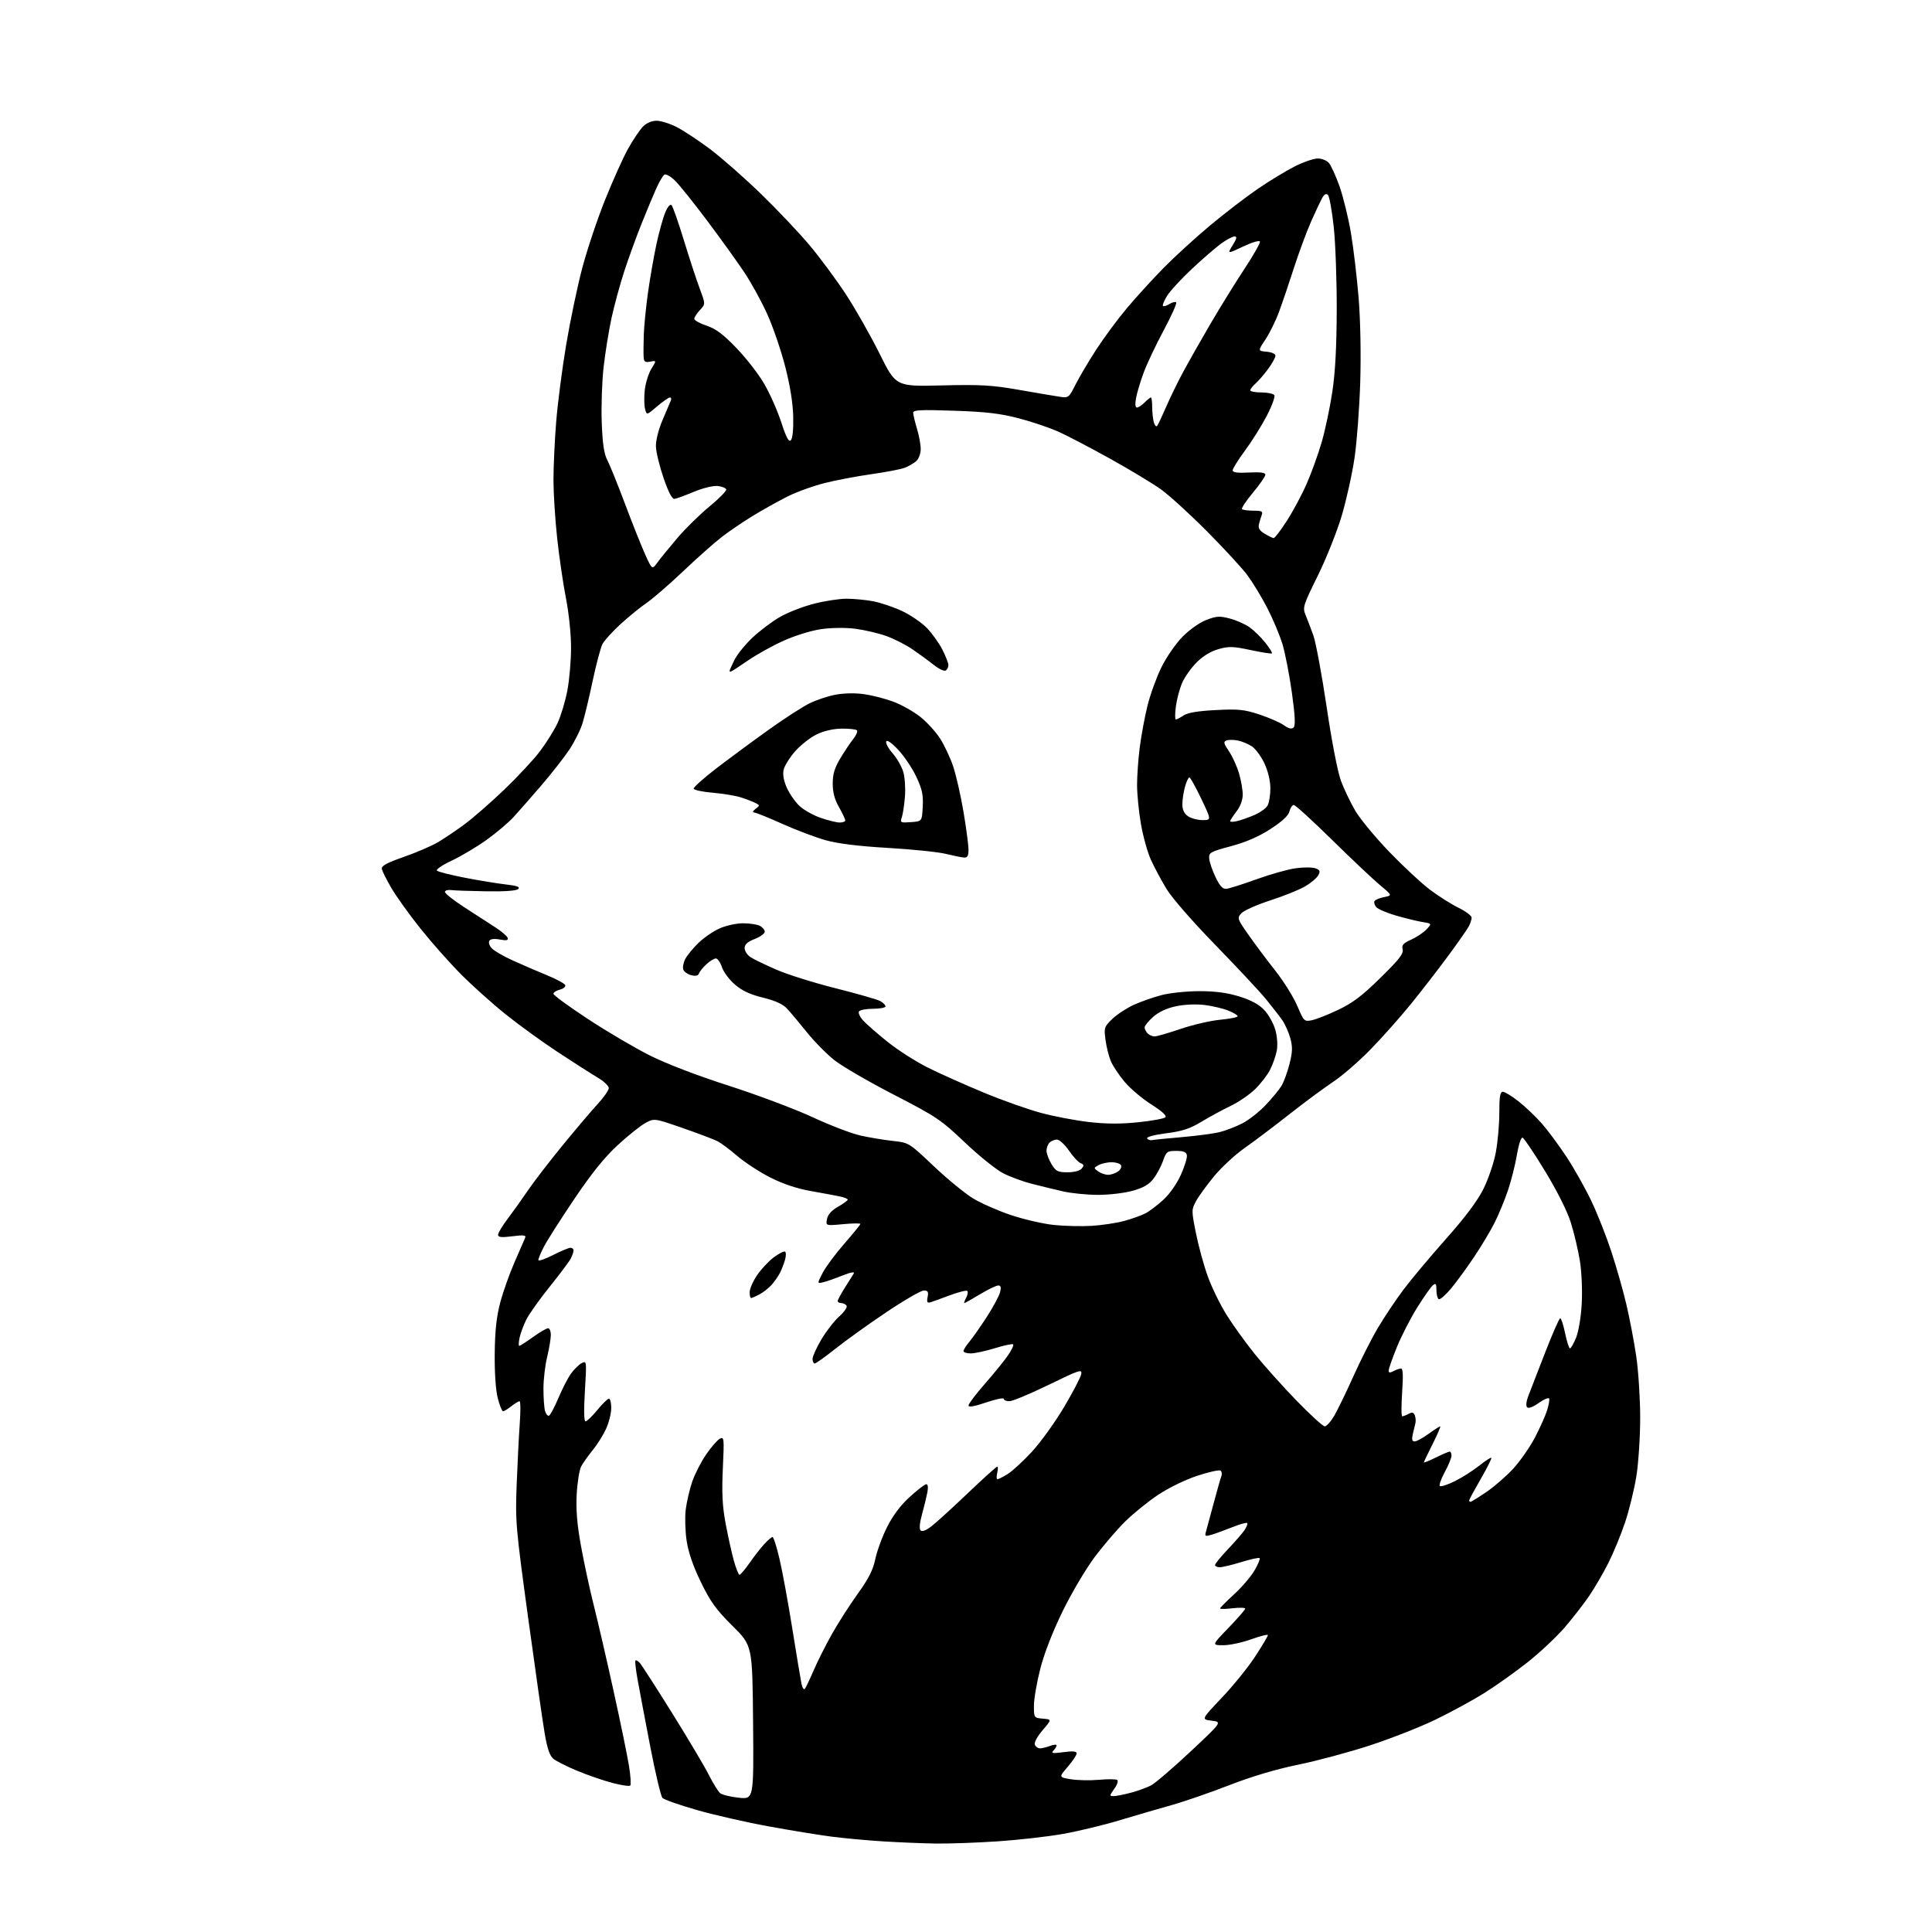 <?xml version="1.0" encoding="UTF-8" standalone="no"?>
<svg 
  version="1.1" 
  xmlns="http://www.w3.org/2000/svg" 
  xmlns:xlink="http://www.w3.org/1999/xlink" 
  xmlns:svg="http://www.w3.org/2000/svg"
  xmlns:rdf="http://www.w3.org/1999/02/22-rdf-syntax-ns#"
  xmlns:cc="http://creativecommons.org/ns#"
  xmlns:dc="http://purl.org/dc/elements/1.1/"
  viewBox="0 0 768 768"
  width="768"
  height="768"
>
<style>svg {background-color: white; }</style>"
<path stroke="none" fill="black" fill-rule="evenodd" d="M372.00,732.84C366.77,732.76 357.30,732.37 350.94,731.97C344.58,731.57 335.36,730.72 330.44,730.08C325.52,729.44 314.27,727.60 305.44,725.99C296.60,724.38 283.78,721.45 276.94,719.49C270.10,717.52 263.98,715.37 263.34,714.71C262.70,714.04 260.49,704.73 258.43,694.00C256.37,683.27 254.11,671.35 253.42,667.50C252.73,663.65 252.36,660.31 252.60,660.06C252.85,659.82 253.63,660.27 254.35,661.06C255.07,661.85 260.85,670.83 267.19,681.00C273.53,691.17 280.10,702.23 281.78,705.56C283.46,708.89 285.48,712.16 286.27,712.81C287.06,713.46 290.39,714.28 293.67,714.62C299.63,715.25 299.63,715.25 299.36,684.70C299.09,654.15 299.09,654.15 291.19,646.33C284.70,639.90 282.45,636.80 278.65,629.00C275.57,622.69 273.67,617.17 272.96,612.56C272.38,608.75 272.21,603.13 272.59,600.06C272.98,597.00 274.13,592.02 275.16,589.00C276.20,585.98 278.68,581.12 280.68,578.20C282.67,575.29 285.13,572.47 286.12,571.93C287.84,571.01 287.91,571.61 287.34,583.73C286.89,593.48 287.15,598.63 288.42,605.50C289.35,610.45 290.81,617.09 291.68,620.25C292.55,623.41 293.58,626.00 293.96,626.00C294.35,626.00 296.16,623.86 297.99,621.25C299.82,618.64 302.45,615.26 303.85,613.75C305.24,612.24 306.70,611.00 307.10,611.00C307.51,611.00 308.76,614.94 309.88,619.75C311.01,624.56 313.30,637.05 314.97,647.50C316.64,657.95 318.28,667.78 318.61,669.35C318.93,670.92 319.53,671.82 319.93,671.35C320.33,670.88 321.91,667.58 323.44,664.00C324.98,660.42 328.26,653.90 330.74,649.50C333.22,645.10 337.83,637.90 341.00,633.50C345.30,627.52 347.06,624.05 347.95,619.74C348.61,616.57 350.70,610.86 352.61,607.06C354.90,602.48 357.95,598.42 361.62,595.07C364.67,592.28 367.63,590.00 368.21,590.00C368.86,590.00 369.02,591.25 368.64,593.25C368.30,595.04 367.35,598.95 366.52,601.95C365.56,605.40 365.36,607.76 365.96,608.36C366.56,608.96 368.12,608.38 370.20,606.78C372.02,605.39 378.52,599.47 384.65,593.63C390.78,587.78 396.08,583.00 396.42,583.00C396.76,583.00 396.76,584.12 396.41,585.50C396.07,586.88 396.12,588.00 396.52,588.00C396.93,588.00 398.76,587.08 400.59,585.94C402.42,584.81 406.75,580.82 410.21,577.07C413.67,573.33 419.39,565.38 422.93,559.41C426.47,553.45 429.56,547.53 429.80,546.27C430.20,544.16 429.19,544.49 416.87,550.49C409.52,554.07 402.49,557.00 401.25,557.00C400.01,557.00 399.00,556.58 399.00,556.06C399.00,555.54 395.85,556.19 392.00,557.50C387.26,559.11 385.00,559.50 385.00,558.69C385.01,558.04 387.97,554.12 391.58,550.00C395.20,545.88 399.31,540.80 400.72,538.73C402.14,536.66 403.05,534.71 402.74,534.41C402.44,534.11 399.18,534.79 395.49,535.93C391.81,537.07 387.49,538.00 385.89,538.00C384.30,538.00 383.00,537.58 383.00,537.08C383.00,536.57 384.07,534.88 385.37,533.33C386.67,531.77 389.79,527.31 392.31,523.42C394.82,519.53 397.18,515.14 397.55,513.67C398.04,511.72 397.84,511.00 396.80,511.00C396.02,511.00 392.77,512.58 389.57,514.50C386.37,516.42 383.57,518.00 383.34,518.00C383.12,518.00 383.43,517.06 384.05,515.91C384.66,514.77 384.87,513.54 384.52,513.18C384.16,512.83 381.09,513.59 377.69,514.86C374.28,516.14 370.77,517.41 369.87,517.68C368.59,518.07 368.35,517.63 368.74,515.58C369.14,513.49 368.85,513.00 367.21,513.00C366.09,513.00 359.40,516.88 352.34,521.62C345.28,526.36 336.18,532.89 332.12,536.12C328.06,539.35 324.35,542.00 323.87,542.00C323.39,542.00 323.00,541.19 323.00,540.19C323.00,539.20 324.58,535.71 326.51,532.44C328.45,529.17 331.64,525.06 333.61,523.31C335.58,521.56 336.90,519.64 336.54,519.06C336.18,518.48 335.23,518.00 334.44,518.00C333.65,518.00 333.00,517.64 333.00,517.20C333.00,516.75 334.26,514.39 335.80,511.95C337.34,509.50 338.95,506.93 339.38,506.23C339.87,505.42 338.20,505.73 334.82,507.07C331.90,508.24 328.45,509.44 327.16,509.73C324.82,510.27 324.82,510.27 326.97,506.07C328.15,503.75 332.01,498.54 335.56,494.47C339.10,490.41 342.00,486.84 342.00,486.54C342.00,486.23 338.90,486.27 335.11,486.63C328.23,487.27 328.23,487.27 328.74,484.59C329.08,482.82 330.55,481.17 333.12,479.71C335.24,478.49 336.99,477.22 336.99,476.88C337.00,476.53 335.54,475.95 333.75,475.58C331.96,475.21 326.77,474.25 322.20,473.44C316.75,472.48 311.26,470.63 306.20,468.07C301.97,465.93 296.08,462.09 293.12,459.55C290.16,457.00 286.56,454.32 285.12,453.60C283.68,452.88 277.46,450.53 271.30,448.39C260.09,444.50 260.09,444.50 256.59,446.39C254.66,447.42 249.71,451.38 245.58,455.18C240.25,460.10 235.23,466.33 228.18,476.79C222.73,484.88 217.32,493.39 216.14,495.71C214.96,498.03 214.00,500.36 214.00,500.89C214.00,501.42 216.59,500.55 219.75,498.94C222.91,497.34 226.06,496.02 226.75,496.01C227.44,496.01 228.00,496.48 228.00,497.07C228.00,497.65 227.49,499.11 226.87,500.32C226.25,501.52 222.48,506.55 218.50,511.50C214.52,516.45 210.36,522.30 209.25,524.50C208.15,526.70 206.93,529.96 206.54,531.75C206.16,533.54 206.10,535.00 206.42,535.00C206.74,535.00 209.19,533.42 211.87,531.50C214.55,529.58 217.25,528.00 217.87,528.00C218.49,528.00 218.98,529.24 218.96,530.75C218.94,532.26 218.28,536.20 217.48,539.50C216.68,542.80 216.03,548.42 216.03,552.00C216.03,555.58 216.30,559.53 216.64,560.79C216.98,562.05 217.68,562.94 218.20,562.77C218.71,562.60 220.40,559.47 221.94,555.81C223.48,552.16 225.73,547.78 226.94,546.08C228.15,544.39 230.06,542.50 231.19,541.90C233.21,540.82 233.23,540.92 232.51,552.90C232.04,560.71 232.13,565.00 232.77,565.00C233.31,565.00 235.42,562.98 237.45,560.50C239.47,558.02 241.55,556.00 242.07,556.00C242.58,556.00 242.99,557.69 242.98,559.75C242.97,561.81 242.05,565.50 240.94,567.94C239.83,570.39 237.44,574.21 235.62,576.44C233.80,578.67 231.73,581.60 231.02,582.94C230.31,584.28 229.51,589.23 229.25,593.94C228.91,600.10 229.38,605.86 230.94,614.50C232.13,621.10 234.41,631.67 236.00,638.00C237.60,644.33 241.14,659.62 243.86,672.00C246.59,684.38 249.36,697.79 250.01,701.82C250.67,705.84 250.91,709.42 250.55,709.78C250.19,710.14 246.99,709.68 243.44,708.74C239.89,707.81 233.61,705.65 229.48,703.93C225.36,702.21 221.08,700.06 219.97,699.15C218.53,697.97 217.55,695.08 216.51,689.00C215.71,684.33 212.75,663.62 209.93,643.00C205.02,607.11 204.82,604.83 205.39,590.00C205.72,581.48 206.27,570.56 206.62,565.75C206.97,560.94 206.93,557.00 206.53,557.00C206.14,557.00 204.67,557.90 203.27,559.00C201.87,560.10 200.39,561.00 199.96,561.00C199.54,561.00 198.60,558.64 197.86,555.75C197.05,552.55 196.58,545.62 196.66,538.00C196.76,528.92 197.37,523.38 198.86,517.74C200.00,513.47 202.55,506.27 204.54,501.74C206.53,497.21 208.42,492.88 208.74,492.11C209.21,490.98 208.28,490.86 203.66,491.44C199.28,491.98 198.00,491.85 198.00,490.82C198.01,490.09 199.71,487.25 201.80,484.50C203.88,481.75 207.51,476.67 209.86,473.21C212.20,469.75 218.44,461.65 223.71,455.21C228.98,448.77 235.26,441.38 237.65,438.79C240.04,436.20 242.00,433.38 242.00,432.52C242.00,431.66 239.93,429.72 237.39,428.23C234.86,426.73 227.78,422.21 221.67,418.18C215.56,414.16 206.28,407.43 201.03,403.23C195.79,399.03 187.80,391.87 183.27,387.31C178.74,382.76 171.46,374.54 167.09,369.05C162.71,363.56 157.55,356.37 155.62,353.07C153.69,349.77 151.97,346.33 151.80,345.43C151.57,344.18 153.65,343.04 160.50,340.64C165.45,338.91 171.53,336.30 174.00,334.85C176.47,333.40 181.23,330.19 184.58,327.73C187.92,325.27 195.01,319.09 200.34,314.00C205.67,308.90 212.11,301.98 214.66,298.62C217.21,295.25 220.36,290.18 221.68,287.34C222.99,284.51 224.72,278.73 225.53,274.51C226.34,270.28 227.00,262.60 227.00,257.45C227.00,252.08 226.13,243.67 224.97,237.79C223.86,232.13 222.29,221.43 221.49,214.00C220.68,206.57 220.02,196.20 220.01,190.95C220.00,185.70 220.48,175.35 221.07,167.95C221.65,160.55 223.45,146.67 225.05,137.10C226.66,127.54 229.53,113.81 231.44,106.60C233.34,99.40 237.41,87.22 240.49,79.53C243.56,71.85 247.71,62.64 249.70,59.07C251.70,55.50 254.37,51.54 255.62,50.29C257.01,48.89 259.11,48.00 260.99,48.00C262.68,48.00 266.25,49.11 268.91,50.46C271.58,51.81 277.53,55.73 282.13,59.17C286.73,62.62 295.85,70.63 302.39,76.97C308.93,83.31 317.68,92.55 321.83,97.50C325.98,102.45 332.47,111.22 336.26,117.00C340.04,122.78 346.06,133.39 349.64,140.58C356.14,153.66 356.14,153.66 374.32,153.21C389.89,152.83 394.29,153.09 405.00,154.96C411.88,156.17 419.15,157.40 421.17,157.70C424.77,158.23 424.89,158.14 427.54,152.87C429.03,149.92 432.72,143.68 435.75,139.00C438.77,134.32 444.27,126.90 447.96,122.50C451.66,118.10 458.24,110.88 462.59,106.46C466.94,102.04 475.23,94.47 481.00,89.65C486.77,84.83 495.32,78.27 500.00,75.07C504.68,71.87 511.30,67.85 514.72,66.13C518.14,64.41 522.24,63.00 523.82,63.00C525.40,63.00 527.38,63.79 528.23,64.75C529.08,65.71 530.98,69.85 532.44,73.95C533.90,78.05 535.95,86.38 536.99,92.45C538.02,98.53 539.41,110.25 540.08,118.50C540.80,127.48 541.05,140.92 540.71,152.00C540.39,162.18 539.38,175.68 538.45,182.00C537.53,188.32 535.23,198.68 533.36,205.00C531.48,211.32 527.18,222.09 523.81,228.92C518.03,240.63 517.76,241.51 518.97,244.42C519.67,246.11 521.06,249.76 522.06,252.52C523.05,255.28 525.44,268.10 527.36,281.02C529.41,294.85 531.76,306.95 533.07,310.45C534.29,313.71 536.84,319.04 538.74,322.28C540.65,325.53 546.73,332.88 552.26,338.63C557.80,344.38 565.07,351.14 568.41,353.66C571.76,356.19 576.86,359.41 579.75,360.83C582.64,362.25 585.00,364.03 585.00,364.77C585.00,365.52 584.48,367.10 583.85,368.28C583.22,369.46 579.54,374.72 575.68,379.96C571.81,385.21 565.19,393.77 560.95,399.00C556.71,404.23 549.48,412.37 544.87,417.10C540.27,421.83 533.58,427.64 530.00,430.01C526.42,432.38 518.55,438.21 512.50,442.97C506.45,447.73 498.44,453.77 494.70,456.39C490.96,459.02 485.52,464.06 482.60,467.60C479.69,471.13 476.46,475.58 475.43,477.49C473.61,480.88 473.61,481.20 475.41,490.23C476.43,495.33 478.54,503.05 480.11,507.38C481.67,511.71 485.01,518.55 487.52,522.58C490.02,526.60 495.08,533.63 498.75,538.20C502.42,542.76 509.90,551.11 515.37,556.75C520.84,562.39 525.90,567.00 526.61,567.00C527.33,567.00 529.03,565.09 530.40,562.75C531.76,560.41 535.20,553.33 538.04,547.00C540.88,540.67 545.26,532.02 547.79,527.76C550.31,523.50 554.88,516.68 557.94,512.60C561.00,508.53 568.58,499.49 574.78,492.51C582.27,484.09 587.26,477.45 589.60,472.79C591.55,468.93 593.78,462.41 594.57,458.30C595.36,454.19 596.00,447.04 596.00,442.41C596.00,435.84 596.31,434.00 597.41,434.00C598.19,434.00 601.02,435.74 603.70,437.86C606.38,439.98 610.52,443.91 612.89,446.61C615.26,449.30 619.69,455.28 622.74,459.91C625.78,464.53 630.23,472.45 632.63,477.51C635.03,482.56 638.60,491.60 640.56,497.60C642.53,503.59 645.21,513.00 646.50,518.50C647.80,524.00 649.57,533.28 650.43,539.13C651.29,544.97 652.00,556.00 652.00,563.63C651.99,571.31 651.31,581.73 650.46,586.97C649.61,592.18 647.60,600.38 645.99,605.18C644.38,609.99 641.41,617.20 639.40,621.21C637.38,625.22 633.95,631.13 631.77,634.33C629.59,637.54 625.20,643.21 622.00,646.92C618.80,650.63 612.21,656.83 607.34,660.70C602.48,664.56 594.67,670.11 590.00,673.03C585.33,675.95 576.52,680.74 570.44,683.67C564.36,686.60 552.66,691.19 544.44,693.87C536.22,696.55 523.42,699.99 516.00,701.50C507.26,703.29 497.60,706.16 488.61,709.65C480.98,712.62 470.63,716.19 465.61,717.59C460.60,718.99 451.33,721.70 445.01,723.60C438.69,725.51 428.56,727.95 422.51,729.02C416.45,730.09 404.75,731.42 396.50,731.97C388.25,732.52 377.23,732.91 372.00,732.84zM442.68,713.99C443.68,713.98 446.76,713.37 449.52,712.64C452.29,711.90 455.89,710.60 457.52,709.75C459.16,708.90 466.20,702.87 473.16,696.35C485.82,684.50 485.82,684.50 481.66,684.00C477.50,683.50 477.50,683.50 485.66,674.91C490.15,670.19 496.12,662.82 498.91,658.54C501.71,654.25 504.00,650.41 504.00,650.00C504.00,649.58 501.05,650.32 497.45,651.62C493.85,652.93 488.83,654.00 486.29,654.00C481.67,654.00 481.67,654.00 488.34,647.10C492.00,643.30 495.00,639.86 495.00,639.46C495.00,639.05 492.75,638.99 490.00,639.31C487.25,639.64 485.00,639.67 485.00,639.38C485.00,639.09 487.49,636.58 490.54,633.79C493.58,631.01 497.24,626.75 498.66,624.32C500.08,621.90 501.01,619.67 500.72,619.38C500.43,619.10 497.18,619.79 493.49,620.93C489.81,622.07 485.94,623.00 484.89,623.00C483.85,623.00 483.00,622.60 483.00,622.11C483.00,621.63 485.29,618.81 488.10,615.86C490.90,612.91 493.88,609.47 494.73,608.22C495.58,606.96 496.04,605.71 495.77,605.43C495.49,605.15 492.84,605.89 489.88,607.08C486.92,608.26 483.21,609.61 481.64,610.07C479.02,610.85 478.84,610.74 479.43,608.71C479.78,607.49 481.15,602.45 482.47,597.50C483.79,592.55 485.15,587.76 485.50,586.85C485.85,585.94 485.68,584.92 485.12,584.57C484.56,584.23 480.38,585.17 475.82,586.68C471.08,588.25 464.46,591.48 460.32,594.25C456.34,596.91 450.48,601.66 447.29,604.80C444.11,607.94 438.66,614.28 435.19,618.90C431.72,623.51 426.00,633.18 422.47,640.39C418.45,648.61 415.11,657.18 413.53,663.36C412.14,668.78 411.00,675.39 411.00,678.05C411.00,682.86 411.01,682.88 414.57,683.19C418.14,683.50 418.14,683.50 414.47,687.77C412.34,690.25 411.04,692.67 411.37,693.52C411.68,694.34 412.60,695.00 413.40,695.00C414.21,695.00 416.02,694.56 417.43,694.02C418.85,693.49 420.00,693.40 420.00,693.82C420.00,694.25 419.44,695.19 418.75,695.90C417.73,696.97 418.45,697.08 422.75,696.51C426.52,696.01 428.00,696.15 428.00,697.00C428.00,697.65 426.40,700.05 424.44,702.34C420.87,706.50 420.87,706.50 425.69,707.28C428.33,707.71 433.33,707.81 436.79,707.50C440.25,707.19 443.53,707.21 444.06,707.54C444.63,707.89 444.16,709.37 442.95,711.07C441.00,713.80 440.99,714.00 442.68,713.99zM584.55,597.00C584.86,597.00 587.71,595.24 590.88,593.08C594.05,590.93 598.89,586.71 601.63,583.71C604.37,580.71 608.22,575.16 610.19,571.38C612.15,567.60 614.30,562.81 614.96,560.74C615.62,558.67 616.01,556.53 615.83,555.98C615.65,555.44 613.80,556.19 611.72,557.67C609.43,559.30 607.60,559.99 607.05,559.43C606.52,558.88 606.70,557.08 607.50,555.00C608.24,553.08 611.24,545.32 614.17,537.77C617.10,530.22 619.82,524.04 620.21,524.02C620.60,524.01 621.48,526.70 622.16,530.00C622.84,533.30 623.71,536.00 624.09,536.00C624.47,536.00 625.56,534.09 626.52,531.75C627.51,529.30 628.47,523.57 628.76,518.25C629.05,512.99 628.74,505.65 628.03,501.25C627.35,496.99 625.73,490.12 624.43,486.00C622.98,481.40 619.01,473.49 614.19,465.55C609.86,458.43 605.85,452.45 605.26,452.25C604.64,452.05 603.69,454.93 602.98,459.13C602.31,463.11 600.70,469.48 599.40,473.30C598.10,477.11 595.75,482.80 594.18,485.95C592.61,489.10 588.94,495.23 586.03,499.58C583.11,503.94 578.95,509.64 576.77,512.25C574.59,514.86 572.40,516.75 571.91,516.44C571.41,516.13 571.00,514.50 571.00,512.82C571.00,510.26 570.76,509.95 569.56,510.95C568.76,511.61 565.96,515.60 563.32,519.83C560.69,524.05 557.07,531.10 555.28,535.50C553.50,539.90 552.03,544.08 552.02,544.79C552.00,545.75 552.49,545.81 553.93,545.04C555.00,544.47 556.36,544.00 556.95,544.00C557.71,544.00 557.83,546.92 557.37,553.50C557.01,558.73 557.03,563.00 557.42,563.00C557.81,563.00 558.96,562.56 559.97,562.02C561.36,561.27 561.95,561.43 562.42,562.66C562.77,563.55 562.85,565.01 562.62,565.89C562.38,566.78 561.91,568.74 561.57,570.25C561.14,572.21 561.36,573.00 562.33,573.00C563.08,573.00 565.56,571.65 567.84,570.00C570.12,568.35 572.22,567.00 572.50,567.00C572.79,567.00 571.44,570.14 569.51,573.98C567.58,577.81 566.00,581.12 566.00,581.33C566.00,581.55 568.14,580.67 570.75,579.39C573.36,578.11 575.84,577.05 576.25,577.03C576.66,577.01 577.00,577.73 577.00,578.61C577.00,579.50 575.80,582.43 574.34,585.12C572.87,587.81 571.99,590.32 572.37,590.70C572.75,591.08 575.41,590.23 578.28,588.81C581.15,587.39 585.51,584.62 587.97,582.66C590.42,580.71 592.61,579.28 592.83,579.50C593.05,579.72 591.16,583.50 588.62,587.90C586.08,592.31 584.00,596.15 584.00,596.45C584.00,596.75 584.25,597.00 584.55,597.00zM298.55,516.00C298.25,516.00 298.00,514.94 298.00,513.65C298.00,512.36 299.31,509.34 300.92,506.95C302.53,504.56 305.52,501.36 307.56,499.83C309.61,498.30 311.63,497.27 312.07,497.54C312.50,497.81 312.49,499.31 312.04,500.87C311.59,502.44 310.66,504.80 309.98,506.11C309.31,507.42 307.79,509.56 306.63,510.85C305.46,512.13 303.28,513.82 301.80,514.60C300.31,515.37 298.85,516.00 298.55,516.00zM434.00,487.29C438.12,487.04 443.97,486.15 446.99,485.32C450.00,484.49 453.77,483.14 455.35,482.32C456.93,481.50 460.14,479.07 462.48,476.91C464.96,474.63 467.86,470.48 469.43,466.97C470.92,463.66 471.99,460.17 471.80,459.22C471.56,457.94 470.47,457.50 467.59,457.50C463.97,457.50 463.61,457.77 462.35,461.41C461.60,463.56 459.90,466.75 458.56,468.51C456.76,470.87 454.59,472.13 450.25,473.35C446.99,474.26 440.83,474.99 436.43,474.98C432.07,474.97 425.80,474.34 422.50,473.58C419.20,472.81 413.68,471.48 410.23,470.60C406.78,469.73 401.66,467.85 398.85,466.43C396.05,465.00 389.17,459.49 383.58,454.17C374.03,445.09 372.31,443.93 355.41,435.21C345.51,430.10 334.87,423.94 331.78,421.51C328.69,419.09 323.71,414.04 320.71,410.30C317.71,406.56 314.16,402.33 312.82,400.90C311.16,399.13 308.12,397.75 303.27,396.57C298.22,395.33 294.99,393.83 292.15,391.39C289.95,389.51 287.63,386.40 286.99,384.48C286.36,382.57 285.27,381.00 284.57,381.00C283.87,381.00 282.17,382.04 280.79,383.32C279.41,384.59 278.09,386.24 277.84,386.98C277.54,387.88 276.55,388.10 274.81,387.67C273.38,387.31 271.95,386.31 271.62,385.45C271.29,384.58 271.65,382.66 272.42,381.19C273.20,379.71 275.56,376.84 277.67,374.80C279.78,372.77 283.52,370.19 286.00,369.08C288.48,367.96 292.66,367.03 295.32,367.02C297.96,367.01 301.00,367.47 302.07,368.04C303.13,368.60 304.00,369.66 304.00,370.38C304.00,371.11 302.20,372.40 300.00,373.27C297.14,374.39 296.00,375.42 296.00,376.90C296.00,378.03 297.05,379.64 298.33,380.48C299.60,381.32 304.27,383.57 308.70,385.49C313.12,387.41 323.70,390.73 332.21,392.86C340.71,395.00 348.64,397.27 349.83,397.91C351.02,398.55 352.00,399.50 352.00,400.04C352.00,400.57 349.78,401.00 347.06,401.00C344.34,401.00 341.82,401.48 341.45,402.07C341.09,402.66 341.85,404.30 343.15,405.71C344.44,407.13 348.83,410.95 352.89,414.20C356.96,417.46 364.16,422.06 368.89,424.42C373.63,426.78 383.59,431.23 391.02,434.31C398.46,437.40 408.75,441.04 413.87,442.41C419.00,443.79 427.54,445.41 432.85,446.02C439.66,446.81 445.41,446.84 452.40,446.12C457.85,445.56 462.74,444.66 463.26,444.14C463.88,443.52 461.86,441.68 457.65,439.02C454.04,436.74 449.26,432.69 447.03,430.03C444.80,427.38 442.34,423.66 441.55,421.77C440.76,419.88 439.81,416.08 439.45,413.32C438.82,408.56 438.95,408.14 442.14,405.06C443.99,403.27 447.83,400.75 450.67,399.45C453.51,398.16 458.53,396.40 461.81,395.55C465.10,394.70 471.84,394.00 476.79,394.00C483.13,394.00 487.81,394.63 492.63,396.11C497.37,397.58 500.43,399.24 502.58,401.52C504.29,403.33 506.26,406.86 506.96,409.37C507.72,412.06 507.95,415.45 507.54,417.66C507.15,419.72 505.95,423.13 504.88,425.24C503.80,427.36 501.10,430.85 498.87,433.01C496.64,435.17 492.27,438.16 489.16,439.64C486.05,441.13 480.85,443.94 477.61,445.90C472.98,448.70 470.01,449.67 463.61,450.49C458.93,451.09 455.71,451.95 456.00,452.52C456.27,453.06 457.18,453.37 458.00,453.21C458.82,453.05 464.23,452.51 470.00,452.01C475.77,451.51 482.45,450.62 484.83,450.03C487.21,449.44 491.26,447.88 493.83,446.56C496.40,445.24 500.56,441.99 503.07,439.33C505.59,436.67 508.41,433.27 509.34,431.76C510.28,430.25 511.73,426.33 512.57,423.04C513.80,418.23 513.87,416.24 512.95,412.80C512.31,410.44 510.85,407.16 509.70,405.51C508.55,403.85 505.58,400.02 503.09,397.00C500.60,393.98 491.55,384.30 482.99,375.50C474.07,366.34 465.82,356.88 463.70,353.36C461.66,349.99 458.89,344.81 457.54,341.86C456.19,338.91 454.40,332.50 453.55,327.62C452.70,322.73 452.00,315.72 452.00,312.03C452.00,308.34 452.49,301.53 453.09,296.91C453.69,292.28 455.06,284.90 456.15,280.50C457.24,276.10 459.72,269.25 461.67,265.28C463.63,261.28 467.37,255.86 470.06,253.13C472.87,250.28 476.88,247.45 479.57,246.42C483.58,244.89 484.86,244.81 488.86,245.87C491.41,246.54 494.94,248.10 496.69,249.33C498.45,250.57 501.27,253.32 502.95,255.44C504.64,257.57 505.84,259.49 505.61,259.72C505.38,259.95 501.59,259.36 497.18,258.42C490.22,256.92 488.54,256.87 484.40,258.03C481.34,258.88 478.24,260.76 475.72,263.28C473.56,265.44 470.97,269.07 469.97,271.35C468.96,273.63 467.82,277.86 467.44,280.75C467.05,283.64 467.04,286.00 467.41,286.00C467.77,286.00 469.17,285.28 470.52,284.39C472.20,283.29 476.25,282.62 483.33,282.26C492.31,281.80 494.59,282.03 500.59,284.01C504.39,285.26 508.77,287.17 510.33,288.26C512.35,289.69 513.46,289.94 514.24,289.16C515.01,288.39 514.81,284.46 513.54,275.29C512.56,268.26 510.87,259.57 509.78,256.00C508.69,252.43 505.96,245.94 503.71,241.59C501.46,237.25 497.90,231.40 495.81,228.59C493.72,225.79 486.49,217.95 479.75,211.16C473.01,204.38 464.78,196.88 461.45,194.50C458.12,192.13 449.12,186.70 441.45,182.43C433.78,178.17 424.58,173.35 421.01,171.72C417.44,170.10 410.24,167.65 405.01,166.29C397.55,164.35 392.00,163.70 379.25,163.27C365.78,162.81 363.00,162.96 363.01,164.11C363.02,164.87 363.69,167.71 364.51,170.41C365.33,173.11 366.00,176.75 366.00,178.50C366.00,180.27 365.22,182.40 364.25,183.28C363.28,184.15 361.21,185.35 359.64,185.95C358.07,186.55 352.12,187.69 346.42,188.49C340.72,189.29 332.33,190.88 327.78,192.03C323.22,193.18 316.57,195.59 313.00,197.39C309.43,199.20 303.35,202.58 299.50,204.92C295.65,207.25 290.06,211.04 287.08,213.33C284.09,215.62 277.12,221.81 271.58,227.07C266.03,232.33 259.48,238.01 257.00,239.70C254.53,241.38 249.87,245.17 246.65,248.12C243.44,251.07 240.21,254.63 239.48,256.03C238.76,257.44 237.02,263.97 235.62,270.55C234.23,277.12 232.42,284.69 231.60,287.37C230.79,290.05 228.45,294.77 226.40,297.87C224.35,300.97 219.39,307.32 215.37,312.00C211.35,316.68 206.36,322.37 204.28,324.65C202.20,326.94 197.29,331.10 193.36,333.91C189.43,336.71 183.21,340.41 179.53,342.13C175.86,343.85 173.23,345.63 173.69,346.09C174.15,346.55 179.16,347.82 184.82,348.92C190.49,350.02 197.82,351.22 201.13,351.59C205.54,352.09 206.83,352.57 206.01,353.39C205.30,354.10 200.70,354.43 193.20,354.31C186.76,354.21 180.51,353.98 179.29,353.81C178.08,353.64 176.98,353.95 176.86,354.50C176.74,355.05 180.10,357.75 184.33,360.50C188.56,363.25 194.12,366.85 196.70,368.50C199.28,370.15 201.57,372.09 201.80,372.82C202.11,373.81 201.36,373.97 198.72,373.48C196.50,373.06 194.97,373.24 194.52,373.97C194.12,374.61 194.54,375.94 195.44,376.93C196.34,377.92 200.09,380.11 203.79,381.78C207.48,383.46 213.61,386.11 217.42,387.66C221.22,389.22 224.51,391.01 224.71,391.63C224.92,392.25 223.94,393.05 222.54,393.40C221.14,393.75 220.00,394.49 220.00,395.05C220.00,395.61 226.19,400.13 233.75,405.10C241.31,410.07 252.37,416.58 258.32,419.56C264.94,422.88 277.15,427.56 289.82,431.63C301.19,435.29 316.12,440.90 323.00,444.10C329.88,447.30 338.43,450.58 342.00,451.38C345.57,452.18 351.38,453.15 354.91,453.53C361.31,454.23 361.31,454.23 371.14,463.53C376.54,468.65 383.58,474.42 386.79,476.37C389.99,478.32 396.77,481.30 401.86,483.01C406.94,484.71 414.57,486.47 418.80,486.93C423.04,487.38 429.88,487.54 434.00,487.29zM440.50,467.00C441.66,467.00 443.45,466.39 444.46,465.65C445.48,464.91 445.99,463.79 445.59,463.15C445.20,462.52 443.53,462.00 441.88,462.00C440.22,462.00 437.92,462.51 436.75,463.13C434.71,464.23 434.70,464.31 436.51,465.63C437.54,466.38 439.34,467.00 440.50,467.00zM424.36,466.00C427.03,466.00 429.24,465.42 429.99,464.51C430.99,463.30 430.91,462.90 429.58,462.39C428.67,462.04 426.57,459.79 424.92,457.38C423.26,454.97 421.12,453.00 420.15,453.00C419.19,453.00 417.86,453.54 417.20,454.20C416.54,454.86 416.00,456.32 416.00,457.45C416.01,458.58 416.90,460.96 417.99,462.75C419.74,465.62 420.48,466.00 424.36,466.00zM458.96,412.00C459.81,412.00 464.49,410.65 469.34,409.00C474.19,407.35 481.27,405.71 485.08,405.36C488.89,405.00 492.00,404.38 492.00,403.96C492.00,403.55 490.30,402.54 488.23,401.71C486.16,400.88 481.94,399.89 478.87,399.50C475.55,399.09 470.95,399.28 467.57,399.98C463.84,400.76 460.70,402.21 458.44,404.19C456.55,405.85 455.00,407.75 455.00,408.40C455.00,409.06 455.54,410.14 456.20,410.80C456.86,411.46 458.10,412.00 458.96,412.00zM521.44,405.57C523.12,405.24 527.84,403.39 531.91,401.45C537.66,398.73 541.43,395.88 548.71,388.74C556.14,381.45 557.99,379.09 557.57,377.41C557.14,375.69 557.78,374.95 560.96,373.52C563.12,372.54 565.87,370.71 567.06,369.44C569.22,367.13 569.22,367.13 565.36,366.50C563.24,366.15 558.52,365.00 554.88,363.94C551.24,362.89 547.72,361.36 547.05,360.56C546.38,359.75 546.08,358.68 546.39,358.17C546.70,357.67 548.43,356.96 550.22,356.61C553.49,355.95 553.49,355.95 548.49,351.78C545.75,349.49 537.18,341.40 529.46,333.81C521.73,326.21 514.92,320.00 514.32,320.00C513.71,320.00 512.93,321.14 512.58,322.54C512.15,324.25 509.68,326.54 505.03,329.55C500.32,332.59 495.31,334.77 489.31,336.38C481.10,338.58 480.51,338.92 480.67,341.24C480.76,342.62 481.89,345.94 483.17,348.62C484.90,352.24 486.02,353.45 487.50,353.32C488.60,353.22 493.99,351.51 499.47,349.53C504.95,347.54 511.99,345.56 515.10,345.14C518.21,344.71 521.73,344.73 522.92,345.17C524.72,345.83 524.91,346.31 524.03,347.95C523.44,349.04 521.06,351.04 518.73,352.39C516.40,353.74 510.17,356.24 504.88,357.95C499.59,359.66 494.45,361.95 493.46,363.04C491.72,364.97 491.80,365.22 496.40,371.76C499.01,375.47 503.80,381.88 507.06,386.00C510.31,390.12 514.19,396.35 515.68,399.84C518.29,405.98 518.47,406.16 521.44,405.57zM383.25,340.89C382.29,340.83 379.02,340.17 376.00,339.43C372.98,338.68 362.62,337.62 353.00,337.06C341.25,336.37 333.12,335.37 328.25,334.01C324.26,332.90 316.49,329.97 310.99,327.50C305.49,325.02 300.43,322.99 299.74,322.97C299.02,322.95 299.26,322.36 300.33,321.55C302.11,320.20 302.11,320.13 300.33,319.21C299.32,318.69 296.74,317.69 294.58,317.00C292.43,316.30 287.35,315.46 283.31,315.12C279.26,314.78 275.86,314.05 275.75,313.50C275.64,312.95 279.81,309.23 285.02,305.24C290.24,301.25 299.45,294.45 305.50,290.13C311.55,285.80 318.77,281.12 321.54,279.72C324.31,278.32 329.09,276.71 332.16,276.15C335.59,275.51 340.01,275.44 343.62,275.96C346.85,276.43 352.09,277.78 355.25,278.98C358.42,280.17 363.17,282.86 365.82,284.95C368.47,287.05 372.03,290.95 373.74,293.63C375.45,296.31 377.78,301.31 378.93,304.75C380.08,308.19 381.92,316.29 383.01,322.75C384.10,329.21 384.99,335.96 384.99,337.75C385.00,340.22 384.58,340.97 383.25,340.89zM333.75,326.97C334.99,326.99 336.00,326.60 336.00,326.10C336.00,325.61 334.88,323.25 333.51,320.85C331.78,317.81 331.02,314.99 331.02,311.50C331.02,307.73 331.75,305.27 334.01,301.50C335.65,298.75 337.98,295.27 339.18,293.77C340.38,292.26 341.04,290.70 340.63,290.30C340.23,289.90 337.49,289.60 334.55,289.64C331.21,289.69 327.49,290.55 324.62,291.94C322.09,293.17 318.25,296.19 316.08,298.65C313.91,301.12 311.84,304.43 311.50,306.02C311.08,307.90 311.54,310.39 312.80,313.20C313.87,315.57 316.12,318.80 317.82,320.39C319.51,321.97 323.28,324.10 326.20,325.10C329.11,326.11 332.51,326.95 333.75,326.97zM362.12,326.81C366.50,326.50 366.50,326.50 366.80,320.66C367.05,315.88 366.57,313.70 364.19,308.66C362.58,305.27 359.35,300.48 357.00,298.00C354.35,295.20 352.56,293.98 352.28,294.77C352.03,295.46 353.19,297.59 354.87,299.50C356.54,301.41 358.42,304.68 359.05,306.78C359.68,308.88 359.99,313.28 359.74,316.55C359.49,319.82 358.93,323.54 358.51,324.81C357.77,327.03 357.93,327.11 362.12,326.81zM491.75,326.40C493.26,326.05 496.37,324.96 498.66,323.97C500.95,322.99 503.32,321.28 503.91,320.16C504.51,319.04 505.00,315.96 504.99,313.32C504.98,310.38 504.06,306.53 502.63,303.46C501.34,300.69 499.09,297.64 497.64,296.68C496.18,295.73 493.66,294.68 492.03,294.36C490.40,294.03 488.38,294.03 487.54,294.35C486.26,294.84 486.42,295.52 488.51,298.61C489.89,300.64 491.68,304.56 492.50,307.33C493.33,310.10 494.00,313.93 494.00,315.84C494.00,318.00 493.06,320.55 491.50,322.59C490.12,324.39 489.00,326.13 489.00,326.45C489.00,326.77 490.24,326.75 491.75,326.40zM478.00,326.00C481.56,326.00 481.56,326.00 477.53,317.53C475.31,312.88 473.18,309.05 472.80,309.03C472.41,309.02 471.63,310.69 471.05,312.75C470.48,314.81 470.01,317.94 470.01,319.69C470.00,321.86 470.71,323.39 472.22,324.44C473.44,325.30 476.05,326.00 478.00,326.00zM290.45,267.00C290.20,267.00 290.00,266.86 290.00,266.69C290.00,266.52 290.86,264.59 291.91,262.41C292.97,260.24 296.23,256.19 299.16,253.43C302.10,250.66 307.04,246.96 310.15,245.19C313.25,243.42 319.29,241.08 323.56,239.99C327.83,238.89 333.66,238.00 336.52,238.00C339.39,238.00 344.15,238.46 347.11,239.02C350.07,239.58 355.22,241.32 358.56,242.88C361.90,244.45 366.34,247.47 368.42,249.61C370.50,251.75 373.29,255.62 374.60,258.22C375.92,260.81 377.00,263.60 377.00,264.41C377.00,265.22 376.52,266.18 375.92,266.55C375.33,266.91 373.19,265.90 371.17,264.29C369.15,262.69 365.33,259.90 362.67,258.08C360.01,256.27 355.29,253.89 352.17,252.78C349.05,251.68 343.57,250.40 340.00,249.94C336.20,249.45 330.62,249.51 326.58,250.07C322.61,250.63 316.22,252.58 311.58,254.66C307.14,256.65 300.67,260.24 297.20,262.64C293.74,265.04 290.70,267.00 290.45,267.00zM261.37,223.57C262.54,221.96 266.08,217.61 269.24,213.89C272.39,210.18 278.13,204.54 282.00,201.36C285.86,198.18 288.87,195.11 288.69,194.54C288.50,193.97 286.94,193.36 285.22,193.19C283.46,193.02 279.35,194.03 275.80,195.51C272.33,196.96 268.87,198.23 268.09,198.32C267.17,198.44 265.69,195.59 263.77,190.00C262.17,185.32 260.80,179.70 260.74,177.50C260.66,175.13 261.73,170.85 263.36,167.00C264.88,163.43 266.36,159.94 266.66,159.25C266.97,158.56 266.80,158.00 266.29,158.00C265.78,158.00 263.49,159.60 261.21,161.55C257.06,165.10 257.06,165.10 256.40,162.47C256.04,161.02 256.01,157.59 256.33,154.85C256.66,152.11 257.84,148.38 258.96,146.57C260.99,143.28 260.99,143.28 258.50,143.76C256.43,144.15 255.97,143.83 255.85,141.87C255.77,140.56 255.80,136.57 255.92,133.00C256.04,129.43 256.81,121.78 257.63,116.00C258.45,110.22 259.96,101.63 260.98,96.90C262.01,92.18 263.56,86.59 264.44,84.48C265.42,82.15 266.40,81.01 266.96,81.57C267.46,82.08 269.66,88.35 271.85,95.50C274.03,102.65 276.87,111.29 278.14,114.69C280.46,120.88 280.46,120.88 278.23,123.25C277.00,124.56 276.00,126.13 276.00,126.73C276.00,127.34 278.19,128.57 280.87,129.46C284.54,130.68 287.43,132.83 292.69,138.29C296.52,142.25 301.50,148.65 303.74,152.50C305.99,156.35 309.05,163.24 310.54,167.82C312.55,173.97 313.55,175.85 314.38,175.01C315.06,174.33 315.43,170.63 315.32,165.69C315.21,160.38 314.10,153.39 312.16,145.83C310.52,139.41 307.31,130.01 305.03,124.95C302.75,119.88 298.59,112.31 295.78,108.12C292.98,103.93 286.30,94.65 280.94,87.50C275.57,80.35 269.83,73.21 268.17,71.64C266.52,70.07 264.69,69.07 264.11,69.43C263.53,69.79 262.10,72.20 260.93,74.79C259.76,77.38 257.09,83.78 255.00,89.00C252.91,94.22 249.80,102.78 248.10,108.01C246.40,113.25 244.14,121.57 243.07,126.51C242.01,131.46 240.60,140.16 239.95,145.87C239.30,151.57 238.96,161.47 239.20,167.87C239.52,176.43 240.11,180.40 241.42,182.89C242.40,184.76 245.58,192.64 248.49,200.39C251.40,208.15 255.01,217.20 256.51,220.50C259.23,226.50 259.23,226.50 261.37,223.57zM506.27,213.91C506.69,213.96 509.04,210.91 511.48,207.13C513.93,203.35 517.49,196.71 519.40,192.36C521.31,188.01 524.01,180.54 525.40,175.74C526.79,170.95 528.69,161.96 529.62,155.76C530.79,147.98 531.33,137.85 531.37,123.00C531.40,111.17 530.86,96.33 530.16,90.00C529.47,83.67 528.44,78.05 527.89,77.50C527.21,76.83 526.49,77.16 525.70,78.50C525.06,79.60 523.04,83.88 521.21,88.00C519.38,92.12 516.30,100.45 514.36,106.50C512.42,112.55 509.74,120.42 508.42,124.00C507.09,127.58 504.65,132.53 503.00,135.00C500.00,139.50 500.00,139.50 503.50,139.81C505.53,139.99 507.00,140.66 507.00,141.41C507.00,142.12 505.72,144.45 504.15,146.60C502.58,148.74 500.33,151.36 499.15,152.40C497.97,153.45 497.00,154.69 497.00,155.15C497.00,155.62 499.00,156.00 501.44,156.00C503.88,156.00 506.19,156.50 506.57,157.11C506.94,157.72 505.58,161.43 503.53,165.36C501.48,169.29 497.60,175.48 494.90,179.12C492.21,182.76 490.00,186.29 490.00,186.96C490.00,187.82 491.89,188.07 496.50,187.84C501.07,187.60 503.00,187.86 503.00,188.70C503.00,189.36 500.78,192.57 498.06,195.84C495.34,199.10 493.39,202.05 493.72,202.39C494.06,202.73 496.11,203.00 498.27,203.00C501.47,203.00 502.10,203.30 501.60,204.59C501.27,205.47 500.75,207.16 500.46,208.34C500.07,209.95 500.64,210.92 502.72,212.16C504.25,213.07 505.85,213.86 506.27,213.91zM459.96,169.32C460.34,168.87 461.90,165.57 463.44,162.00C464.97,158.43 468.03,152.12 470.25,148.00C472.47,143.88 477.44,135.10 481.31,128.50C485.17,121.90 491.22,112.12 494.76,106.77C498.29,101.42 501.03,96.58 500.84,96.02C500.65,95.45 497.72,96.32 494.17,98.00C487.84,100.99 487.84,100.99 490.00,97.49C491.67,94.80 491.83,94.00 490.73,94.00C489.94,94.00 487.55,95.28 485.40,96.84C483.26,98.40 478.03,102.93 473.80,106.89C469.56,110.86 465.12,115.68 463.93,117.61C462.75,119.53 462.00,121.34 462.29,121.62C462.57,121.91 463.73,121.56 464.86,120.86C465.99,120.15 467.20,119.86 467.55,120.21C467.90,120.57 465.68,125.52 462.63,131.22C459.57,136.92 455.98,144.49 454.66,148.04C453.34,151.59 451.96,156.19 451.59,158.25C451.16,160.62 451.29,162.00 451.95,162.00C452.53,162.00 453.90,161.10 455.00,160.00C456.10,158.90 457.23,158.00 457.50,158.00C457.77,158.00 458.01,159.69 458.01,161.75C458.02,163.81 458.31,166.54 458.65,167.82C458.99,169.09 459.58,169.76 459.96,169.32z" />

</svg>